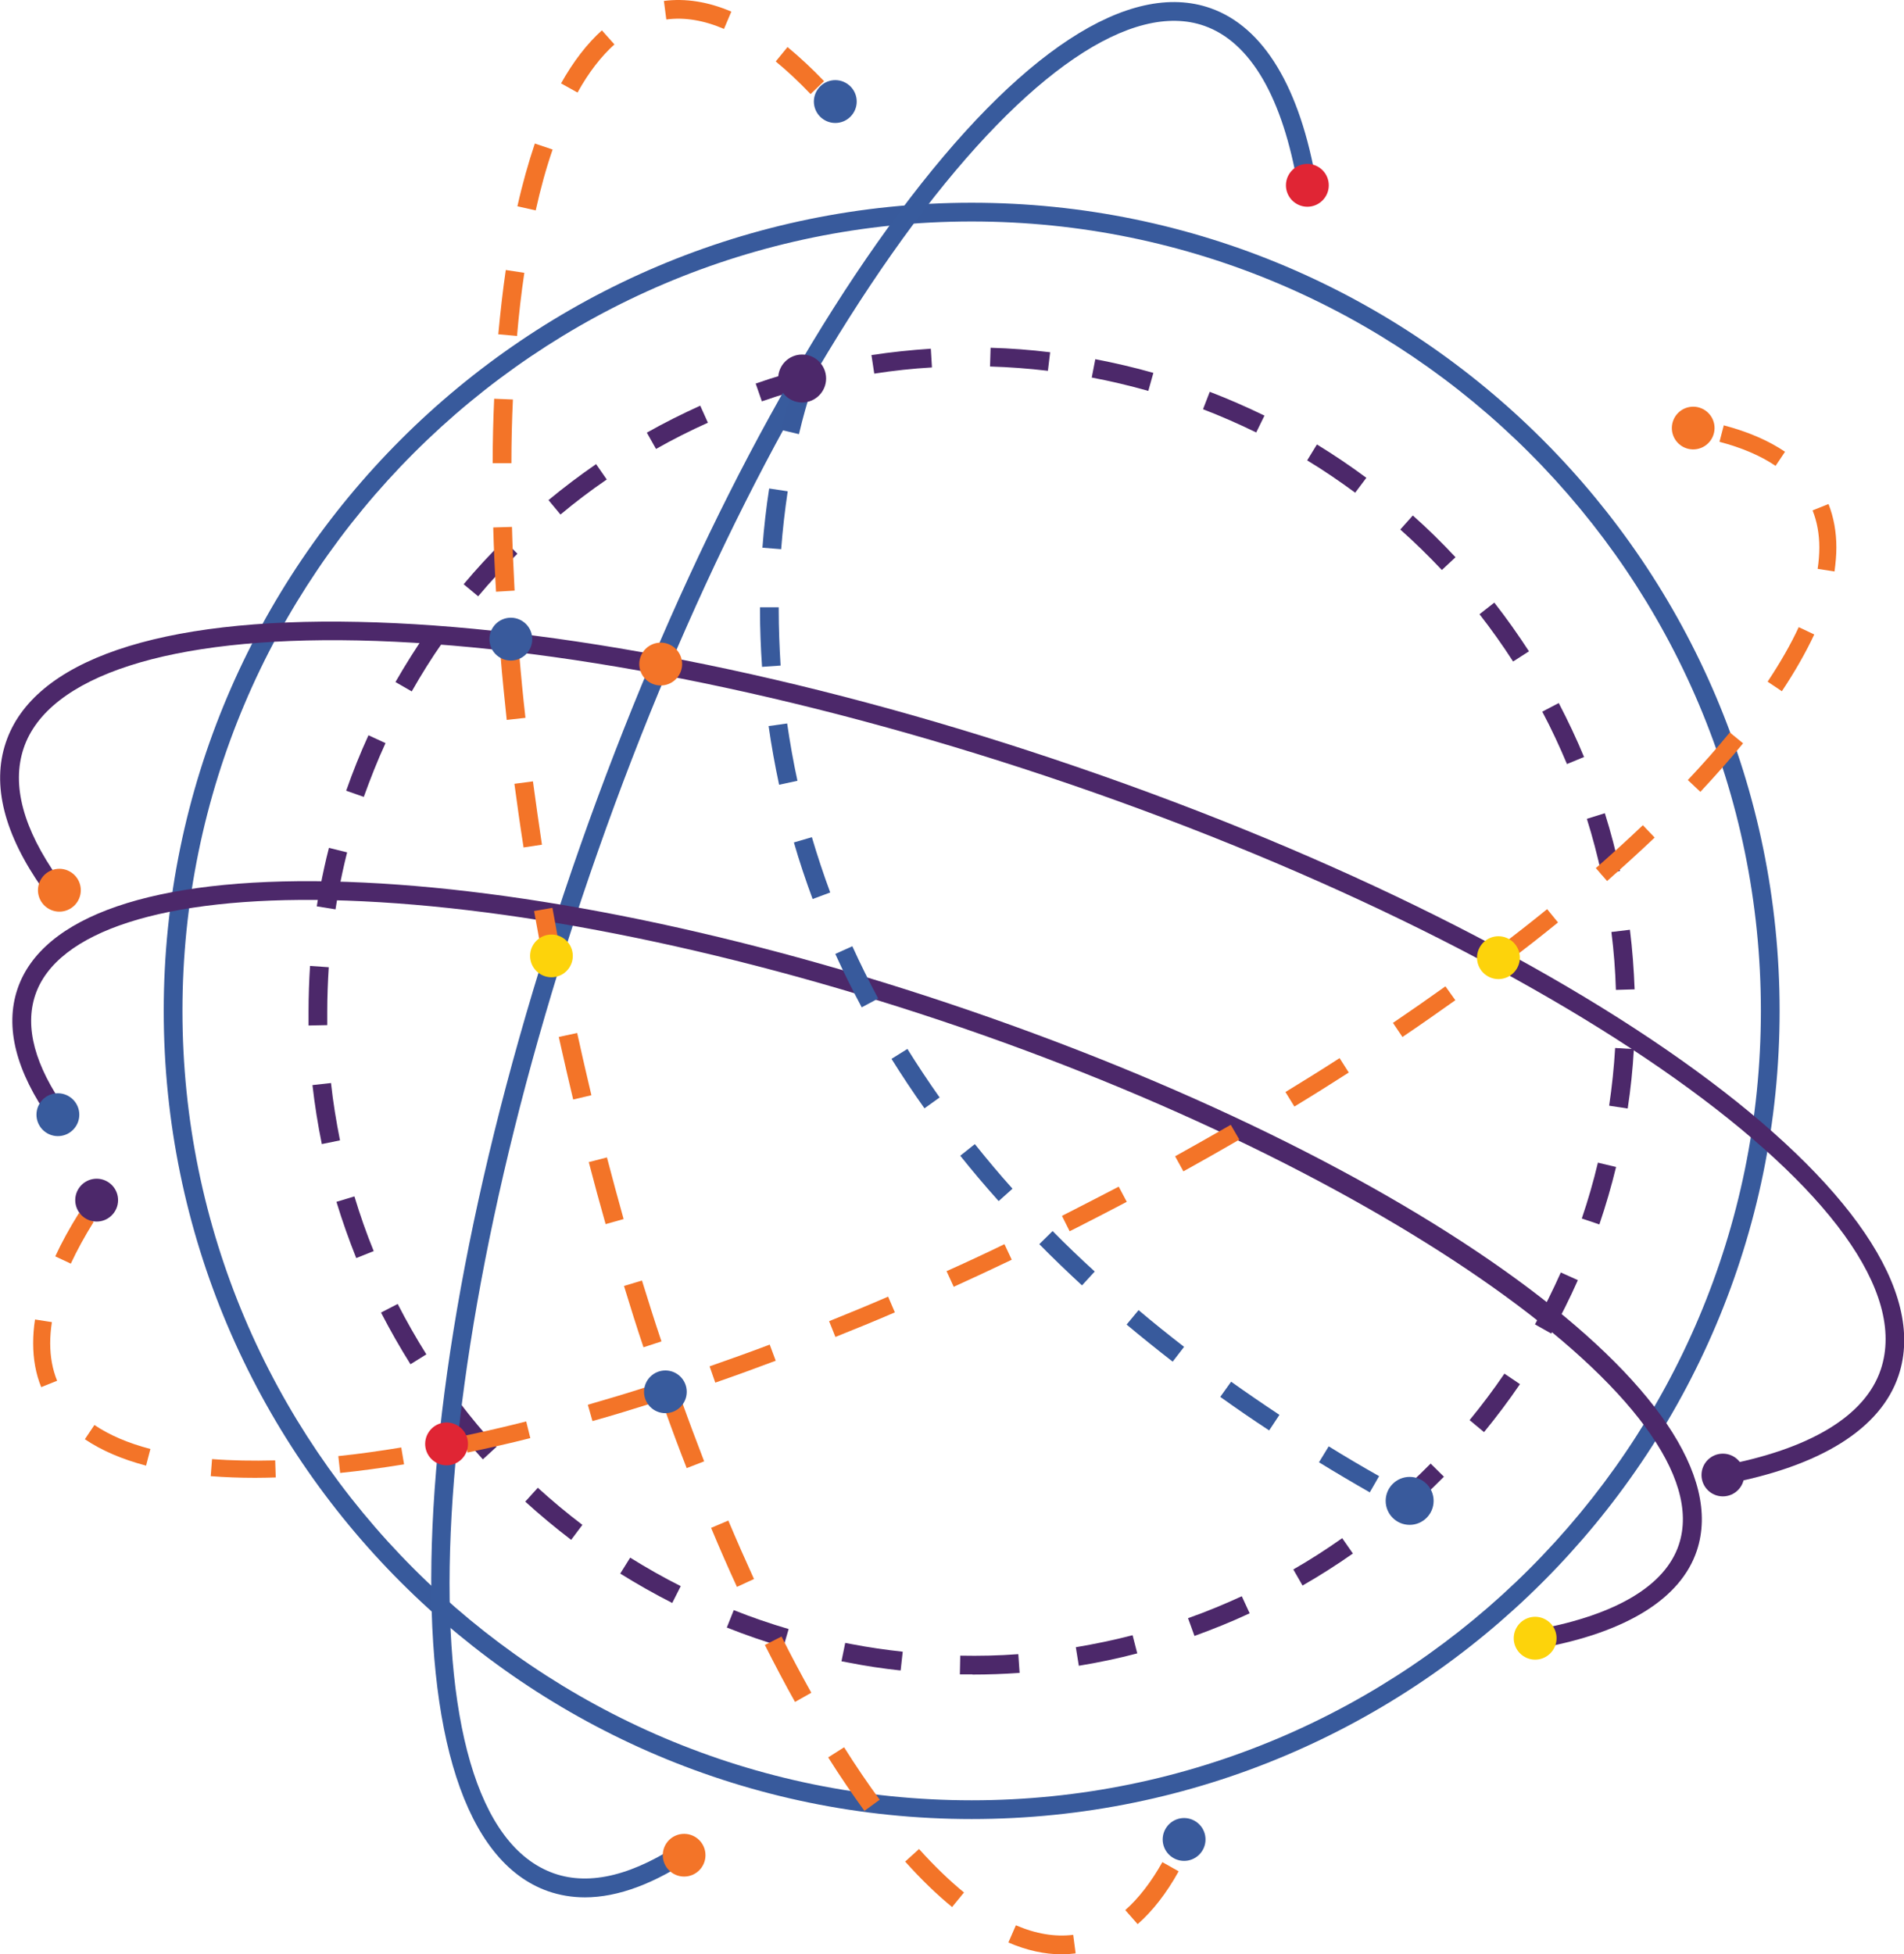 <?xml version="1.0" encoding="UTF-8"?><svg id="_レイヤー_2" xmlns="http://www.w3.org/2000/svg" viewBox="0 0 101.64 104.3"><defs><style>.cls-1{fill:#f37428;}.cls-1,.cls-2,.cls-3,.cls-4,.cls-5,.cls-6,.cls-7{stroke-width:0px;}.cls-2{fill:#395a9c;}.cls-3{fill:#4c286a;}.cls-4{fill:#e02534;}.cls-5{fill:#385b9d;}.cls-6{fill:#385a9c;}.cls-7{fill:#fdd30b;}</style></defs><g id="_レイヤー_1-2"><path class="cls-6" d="M51.87,97.08c-23.78,0-43.13-19.35-43.13-43.13S28.09,10.82,51.87,10.82s43.13,19.35,43.13,43.13-19.35,43.13-43.13,43.13ZM51.87,11.82c-23.23,0-42.13,18.9-42.13,42.13s18.9,42.13,42.13,42.13,42.13-18.9,42.13-42.13S75.1,11.82,51.87,11.82Z"/><path class="cls-3" d="M51.91,89.36c-.22,0-.45,0-.67,0l.02-1c1.02.02,2.06,0,3.1-.08l.07,1c-.84.06-1.69.09-2.52.09ZM48.06,89.15c-.93-.1-1.86-.24-2.77-.42l-.37-.07.2-.98.37.07c.89.17,1.79.3,2.7.4l-.11.99ZM57.59,88.9l-.16-.99c1.01-.17,2.03-.38,3.03-.64l.25.97c-1.03.27-2.08.49-3.12.66ZM41.81,87.9c-1.02-.3-2.03-.65-3.01-1.04l.37-.93c.95.38,1.94.72,2.93,1.01l-.28.96ZM63.76,87.3l-.34-.94c.97-.34,1.93-.74,2.87-1.17l.42.91c-.96.45-1.96.85-2.95,1.21ZM35.89,85.55c-.95-.48-1.88-1.01-2.78-1.57l.53-.85c.87.54,1.78,1.06,2.7,1.52l-.45.89ZM69.54,84.63l-.5-.87c.89-.51,1.76-1.07,2.61-1.67l.57.82c-.87.61-1.78,1.19-2.69,1.71ZM30.49,82.18c-.84-.64-1.67-1.33-2.45-2.04l.67-.74c.76.69,1.56,1.36,2.38,1.98l-.6.8ZM74.75,80.97l-.65-.76c.78-.66,1.55-1.37,2.27-2.1l.71.7c-.75.76-1.53,1.48-2.34,2.17ZM25.78,77.89c-.71-.78-1.4-1.6-2.05-2.45l.79-.61c.62.82,1.29,1.62,1.99,2.38l-.74.68ZM79.22,76.43l-.77-.64c.65-.79,1.28-1.63,1.86-2.48l.83.56c-.6.88-1.24,1.73-1.91,2.55ZM21.92,72.82c-.56-.89-1.09-1.82-1.58-2.77l.89-.46c.47.92.99,1.83,1.53,2.69l-.85.53ZM82.81,71.17l-.87-.49c.5-.9.96-1.83,1.38-2.77l.91.41c-.43.97-.91,1.93-1.42,2.85ZM19.02,67.15c-.39-.98-.75-1.99-1.06-3.01l.96-.29c.3.99.64,1.97,1.03,2.92l-.93.37ZM85.39,65.35l-.95-.32c.33-.97.62-1.97.86-2.98l.97.23c-.25,1.03-.55,2.06-.89,3.06ZM17.18,61.06c-.21-1.03-.38-2.09-.5-3.15l.99-.11c.11,1.03.28,2.05.48,3.06l-.98.2ZM86.89,59.16l-.99-.15c.15-1.01.26-2.05.32-3.08l1,.06c-.06,1.06-.17,2.13-.33,3.17ZM16.47,54.73c0-.24,0-.49,0-.73,0-.82.03-1.65.08-2.45l1,.07c-.05.79-.08,1.59-.08,2.38,0,.24,0,.48,0,.71l-1,.02ZM86.26,52.83c-.03-1.03-.11-2.07-.24-3.09l.99-.12c.13,1.05.21,2.12.25,3.18l-1,.03ZM17.9,48.53l-.99-.16c.05-.34.11-.67.18-1.01.14-.71.29-1.42.47-2.11l.97.24c-.17.68-.32,1.36-.45,2.06-.06.33-.12.65-.17.98ZM85.5,46.69c-.22-1-.48-2.01-.79-2.99l.96-.3c.32,1.01.59,2.05.81,3.08l-.98.21ZM19.42,42.53l-.94-.33c.35-1,.75-2,1.19-2.96l.91.42c-.43.93-.81,1.9-1.16,2.87ZM83.65,40.78c-.4-.95-.84-1.9-1.32-2.8l.88-.46c.49.94.95,1.91,1.35,2.88l-.92.38ZM21.98,36.9l-.87-.5c.53-.92,1.1-1.83,1.7-2.69l.82.57c-.59.84-1.14,1.72-1.65,2.62ZM80.77,35.3c-.56-.87-1.16-1.71-1.79-2.52l.79-.62c.65.83,1.27,1.71,1.85,2.6l-.84.54ZM25.52,31.82l-.77-.64c.68-.81,1.41-1.6,2.16-2.34l.71.71c-.73.73-1.44,1.49-2.1,2.28ZM76.97,30.42c-.71-.75-1.45-1.48-2.22-2.16l.67-.75c.79.7,1.55,1.45,2.28,2.23l-.73.68ZM29.92,27.46l-.64-.77c.81-.67,1.67-1.32,2.54-1.92l.57.82c-.85.58-1.68,1.21-2.47,1.87ZM72.35,26.3c-.83-.61-1.69-1.2-2.57-1.73l.52-.85c.9.55,1.79,1.15,2.64,1.78l-.6.8ZM35.02,23.96l-.49-.87c.92-.52,1.88-1,2.85-1.44l.41.91c-.94.42-1.87.89-2.77,1.4ZM67.06,23.08c-.92-.45-1.88-.87-2.84-1.24l.36-.93c.99.38,1.97.81,2.92,1.27l-.44.9ZM40.67,21.42l-.33-.95c1-.35,2.03-.65,3.06-.9l.24.97c-1,.25-2,.54-2.97.88ZM61.29,20.86c-.99-.28-2-.52-3.01-.71l.19-.98c1.04.2,2.08.44,3.1.73l-.27.96ZM46.67,19.94l-.15-.99c1.05-.16,2.11-.27,3.17-.34l.06,1c-1.02.06-2.06.17-3.08.33ZM55.94,19.79c-1.02-.12-2.06-.2-3.09-.23l.03-1c1.06.03,2.13.11,3.18.24l-.12.99Z"/><path class="cls-5" d="M31.23,101.26c-.69,0-1.35-.11-1.98-.33-8.94-3.15-8.17-27.69,1.75-55.86,4.7-13.34,10.73-25.32,17-33.73C54.37,2.78,60.28-1.1,64.63.44c2.83,1,4.78,4.24,5.65,9.37l-.99.17c-.81-4.76-2.53-7.73-5-8.6-3.86-1.36-9.5,2.49-15.51,10.55-6.2,8.33-12.19,20.22-16.85,33.47-9.57,27.18-10.63,51.67-2.36,54.58,1.94.68,4.29.09,6.98-1.75l.56.83c-2.14,1.46-4.11,2.2-5.89,2.2Z"/><path class="cls-3" d="M92.06,79.21l-.18-.98c4.74-.88,7.69-2.66,8.52-5.14,2.78-8.32-17.2-22.52-44.53-31.66-13.32-4.45-26.38-7.03-36.76-7.25-10.05-.21-16.56,1.89-17.85,5.76-.65,1.95-.03,4.28,1.86,6.95l-.82.58c-2.08-2.94-2.75-5.58-1.99-7.84,1.46-4.38,8.15-6.67,18.82-6.44,10.48.22,23.65,2.81,37.06,7.3,28.33,9.47,48.17,23.93,45.16,32.92-.95,2.84-4.16,4.85-9.28,5.8Z"/><path class="cls-3" d="M82.3,87.93l-.18-.98c4.18-.78,6.78-2.34,7.5-4.51,2.41-7.22-15.64-20.03-39.42-27.98-11.8-3.94-23.36-6.22-32.56-6.42-8.87-.19-14.62,1.66-15.76,5.07-.57,1.71-.02,3.76,1.64,6.1l-.82.58c-1.85-2.62-2.45-4.97-1.77-7,1.31-3.91,7.27-5.95,16.73-5.75,9.3.2,20.97,2.5,32.86,6.47,25.13,8.4,42.73,21.25,40.06,29.25-.85,2.54-3.71,4.33-8.27,5.18Z"/><path class="cls-1" d="M63.41,98.91l-.9-.43c.07-.15.14-.31.21-.46l.91.4c-.07.17-.15.33-.22.48Z"/><path class="cls-1" d="M56.68,104.3c-.92,0-1.87-.21-2.85-.63l.4-.92c1.07.46,2.09.63,3.06.51l.13.99c-.24.03-.49.05-.74.05ZM60.73,102.69l-.66-.75c.71-.63,1.38-1.49,1.98-2.56l.87.49c-.65,1.17-1.39,2.12-2.19,2.82ZM50.83,101.78c-.82-.67-1.67-1.49-2.51-2.43l.74-.67c.81.9,1.62,1.68,2.4,2.32l-.63.77ZM46.15,96.65c-.64-.88-1.3-1.84-1.94-2.86l.85-.54c.63,1,1.27,1.94,1.9,2.8l-.81.59ZM42.44,90.83c-.54-.96-1.08-1.99-1.61-3.04l.89-.45c.52,1.04,1.06,2.05,1.59,3l-.87.49ZM39.34,84.69c-.47-1.02-.93-2.07-1.38-3.15l.92-.39c.45,1.07.91,2.11,1.37,3.12l-.91.42ZM36.66,78.36c-.41-1.05-.81-2.12-1.2-3.22l.94-.34c.39,1.09.79,2.15,1.19,3.19l-.93.36ZM34.35,71.9c-.36-1.07-.7-2.16-1.04-3.27l.96-.29c.34,1.1.68,2.18,1.04,3.25l-.95.31ZM32.33,65.33c-.31-1.09-.61-2.19-.9-3.31l.97-.25c.29,1.11.59,2.21.89,3.29l-.96.27ZM30.6,58.69c-.23-.96-.45-1.92-.67-2.9l-.1-.45.98-.21.1.44c.21.97.44,1.93.66,2.88l-.97.23ZM29.14,51.99c-.22-1.13-.43-2.26-.63-3.37l.98-.17c.2,1.11.4,2.23.63,3.35l-.98.19ZM27.95,45.23c-.18-1.14-.34-2.28-.49-3.4l.99-.13c.15,1.11.31,2.24.48,3.38l-.99.15ZM27.05,38.42c-.12-1.16-.24-2.29-.33-3.42l1-.08c.09,1.11.2,2.25.33,3.39l-.99.11ZM26.48,31.58c-.07-1.17-.12-2.31-.15-3.43l1-.03c.03,1.11.08,2.25.14,3.4l-1,.06ZM27.3,24.72h-1c0-1.18.03-2.34.08-3.44l1,.04c-.05,1.1-.08,2.24-.08,3.4ZM27.6,17.93l-1-.09c.11-1.18.24-2.34.4-3.43l.99.15c-.16,1.07-.29,2.2-.39,3.37ZM28.6,11.23l-.98-.22c.27-1.21.59-2.33.93-3.35l.95.32c-.34.98-.64,2.07-.9,3.24ZM43.27,5.02c-.62-.65-1.25-1.24-1.86-1.74l.63-.77c.64.53,1.3,1.14,1.95,1.82l-.72.69ZM30.83,4.94l-.88-.49c.65-1.16,1.38-2.11,2.18-2.83l.67.75c-.71.64-1.38,1.5-1.97,2.57ZM38.64,1.54c-1.08-.46-2.1-.63-3.07-.5l-.13-.99c1.15-.15,2.36.04,3.6.57l-.39.92Z"/><polygon class="cls-1" points="43.96 5.78 43.62 5.39 44.35 4.72 44.71 5.11 43.96 5.78"/><path class="cls-1" d="M90.81,23.35c-.17-.03-.33-.06-.5-.09l.15-.9c.18.03.35.06.53.09l-.17.9Z"/><path class="cls-1" d="M13.63,78.87c-.83,0-1.63-.03-2.38-.09l.07-.91c1.04.08,2.17.1,3.37.07l.03.91c-.37.01-.73.02-1.09.02ZM18.16,78.62l-.1-.91c1.07-.11,2.2-.27,3.36-.46l.15.9c-1.18.19-2.33.35-3.42.46ZM7.8,78.22c-1.29-.34-2.38-.81-3.27-1.41l.51-.76c.8.54,1.8.97,2.99,1.28l-.23.88ZM24.96,77.52l-.19-.89c1.08-.23,2.18-.48,3.32-.77l.22.89c-1.14.29-2.26.54-3.35.77ZM31.63,75.85l-.25-.88c1.07-.31,2.16-.63,3.26-.99l.28.87c-1.11.35-2.21.69-3.29.99ZM2.2,74.03c-.29-.71-.43-1.5-.43-2.34,0-.41.03-.84.1-1.27l.9.14c-.06.39-.09.76-.09,1.13,0,.72.12,1.39.37,2l-.85.34ZM38.18,73.78l-.3-.86c1.06-.37,2.13-.75,3.21-1.16l.32.86c-1.09.41-2.16.8-3.23,1.17ZM44.6,71.36l-.34-.85c1.04-.42,2.09-.85,3.15-1.31l.36.84c-1.06.46-2.12.89-3.17,1.31ZM50.91,68.67l-.38-.83c1.03-.46,2.06-.94,3.09-1.44l.39.83c-1.04.5-2.08.98-3.11,1.45ZM3.78,67.44l-.83-.39c.34-.74.77-1.52,1.27-2.32l.78.48c-.48.77-.89,1.52-1.22,2.23ZM57.1,65.71l-.41-.82.41-.21c.88-.45,1.76-.9,2.62-1.35l.43.81c-.87.46-1.75.91-2.63,1.36l-.42.21ZM63.17,62.51l-.44-.8c1-.56,2-1.12,2.97-1.68l.46.79c-.98.57-1.97,1.13-2.98,1.69ZM69.1,59.06l-.48-.78c.98-.6,1.95-1.2,2.89-1.81l.49.77c-.95.61-1.92,1.22-2.91,1.82ZM74.87,55.35l-.51-.76c.96-.65,1.89-1.3,2.8-1.95l.53.74c-.92.65-1.85,1.31-2.82,1.96ZM80.46,51.35l-.55-.73c.92-.7,1.82-1.4,2.68-2.1l.58.71c-.87.71-1.77,1.41-2.7,2.12ZM85.79,47.02l-.6-.69c.88-.77,1.72-1.54,2.51-2.29l.63.66c-.8.76-1.66,1.54-2.54,2.32ZM90.77,42.26l-.67-.63c.81-.86,1.57-1.72,2.24-2.54l.71.58c-.69.84-1.46,1.71-2.28,2.59ZM95.12,36.89l-.76-.51c.67-1.01,1.23-1.98,1.66-2.91l.83.39c-.45.96-1.03,1.98-1.73,3.03ZM97.93,30.5l-.9-.14c.06-.39.09-.78.09-1.14,0-.71-.12-1.38-.36-1.98l.85-.34c.28.71.42,1.49.42,2.32,0,.41-.04.84-.1,1.28ZM94.78,24.86c-.8-.54-1.8-.97-2.99-1.28l.23-.88c1.29.34,2.38.81,3.27,1.41l-.51.76Z"/><polygon class="cls-1" points="5.28 64.78 4.51 64.28 4.81 63.84 5.56 64.35 5.28 64.78"/><path class="cls-4" d="M69.14,10.83c-.52-.36-.65-1.07-.29-1.59.36-.52,1.07-.65,1.59-.29.52.36.65,1.07.29,1.59-.36.52-1.07.65-1.59.29Z"/><circle class="cls-3" cx="91.97" cy="78.72" r="1.14"/><circle class="cls-1" cx="90.38" cy="22.84" r="1.14" transform="translate(32.62 96.01) rotate(-65.89)"/><path class="cls-7" d="M79.34,52.05c-.52-.36-.65-1.07-.29-1.59.36-.52,1.07-.65,1.59-.29.52.36.65,1.07.29,1.59-.36.52-1.07.65-1.59.29Z"/><path class="cls-7" d="M81.3,88.37c-.52-.36-.65-1.07-.29-1.59.36-.52,1.07-.65,1.59-.29s.65,1.07.29,1.59c-.36.52-1.07.65-1.59.29Z"/><path class="cls-4" d="M23.19,78c-.52-.36-.65-1.07-.29-1.59.36-.52,1.07-.65,1.59-.29.52.36.65,1.07.29,1.59-.36.52-1.07.65-1.59.29Z"/><circle class="cls-5" cx="35.52" cy="74.28" r="1.14"/><path class="cls-3" d="M4.51,64.99c-.52-.36-.65-1.07-.29-1.59.36-.52,1.07-.65,1.59-.29.52.36.65,1.07.29,1.59-.36.52-1.07.65-1.59.29Z"/><circle class="cls-1" cx="36.52" cy="99.01" r="1.14"/><path class="cls-1" d="M2.52,48.45c-.52-.36-.65-1.07-.29-1.59.36-.52,1.07-.65,1.59-.29.52.36.65,1.07.29,1.59-.36.52-1.07.65-1.59.29Z"/><path class="cls-1" d="M34.62,36.38c-.52-.36-.65-1.07-.29-1.59.36-.52,1.07-.65,1.59-.29.52.36.65,1.07.29,1.59-.36.52-1.07.65-1.59.29Z"/><path class="cls-5" d="M2.44,60.43c-.52-.36-.65-1.07-.29-1.59.36-.52,1.07-.65,1.59-.29.52.36.65,1.07.29,1.59-.36.52-1.07.65-1.59.29Z"/><path class="cls-2" d="M26.62,35.05c-.52-.36-.65-1.07-.29-1.59.36-.52,1.07-.65,1.59-.29.52.36.65,1.07.29,1.59-.36.52-1.07.65-1.59.29Z"/><circle class="cls-7" cx="29.44" cy="51.01" r="1.14" transform="translate(-27.6 36.34) rotate(-45.58)"/><path class="cls-5" d="M43.94,6.36c-.52-.36-.65-1.07-.29-1.59s1.07-.65,1.59-.29c.52.36.65,1.07.29,1.59-.36.52-1.07.65-1.59.29Z"/><path class="cls-2" d="M62.56,99.11c-.52-.36-.65-1.07-.29-1.59.36-.52,1.07-.65,1.59-.29.52.36.65,1.07.29,1.59-.36.52-1.07.65-1.59.29Z"/><path class="cls-6" d="M73.13,79.65c-.93-.53-1.84-1.07-2.72-1.61l.52-.85c.87.54,1.77,1.07,2.69,1.59l-.5.87ZM67.75,76.34c-.9-.59-1.77-1.19-2.61-1.79l.58-.81c.83.59,1.69,1.18,2.58,1.77l-.55.83ZM62.6,72.67c-.85-.66-1.67-1.32-2.46-1.98l.64-.77c.78.66,1.59,1.31,2.43,1.96l-.61.79ZM57.76,68.6c-.78-.72-1.55-1.46-2.28-2.2l.71-.7c.72.73,1.47,1.45,2.25,2.16l-.68.74ZM53.31,64.1c-.71-.79-1.4-1.61-2.05-2.42l.78-.62c.64.8,1.31,1.6,2.01,2.38l-.75.67ZM49.35,59.15c-.62-.87-1.21-1.76-1.76-2.64l.85-.53c.54.87,1.12,1.74,1.72,2.59l-.81.58ZM46,53.76c-.5-.94-.98-1.9-1.41-2.85l.91-.41c.42.93.89,1.87,1.38,2.79l-.88.47ZM43.38,47.98c-.37-1-.71-2.01-1-3.02l.96-.28c.29.98.62,1.98.98,2.95l-.94.35ZM41.59,41.88c-.22-1.03-.41-2.08-.56-3.13l.99-.14c.15,1.02.33,2.05.55,3.06l-.98.21ZM40.68,35.59c-.07-1.01-.11-2.04-.11-3.05v-.13h1v.13c0,.99.04,1.99.1,2.98l-1,.07ZM41.7,29.31l-1-.08c.08-1.07.2-2.13.36-3.16l.99.15c-.15,1.01-.27,2.04-.35,3.09ZM42.65,23.17l-.97-.23c.46-1.94.89-3.04.91-3.09l.93.37s-.43,1.08-.87,2.95Z"/><circle class="cls-3" cx="42.82" cy="20.2" r="1.28"/><circle class="cls-2" cx="75.25" cy="80.1" r="1.28"/></g></svg>